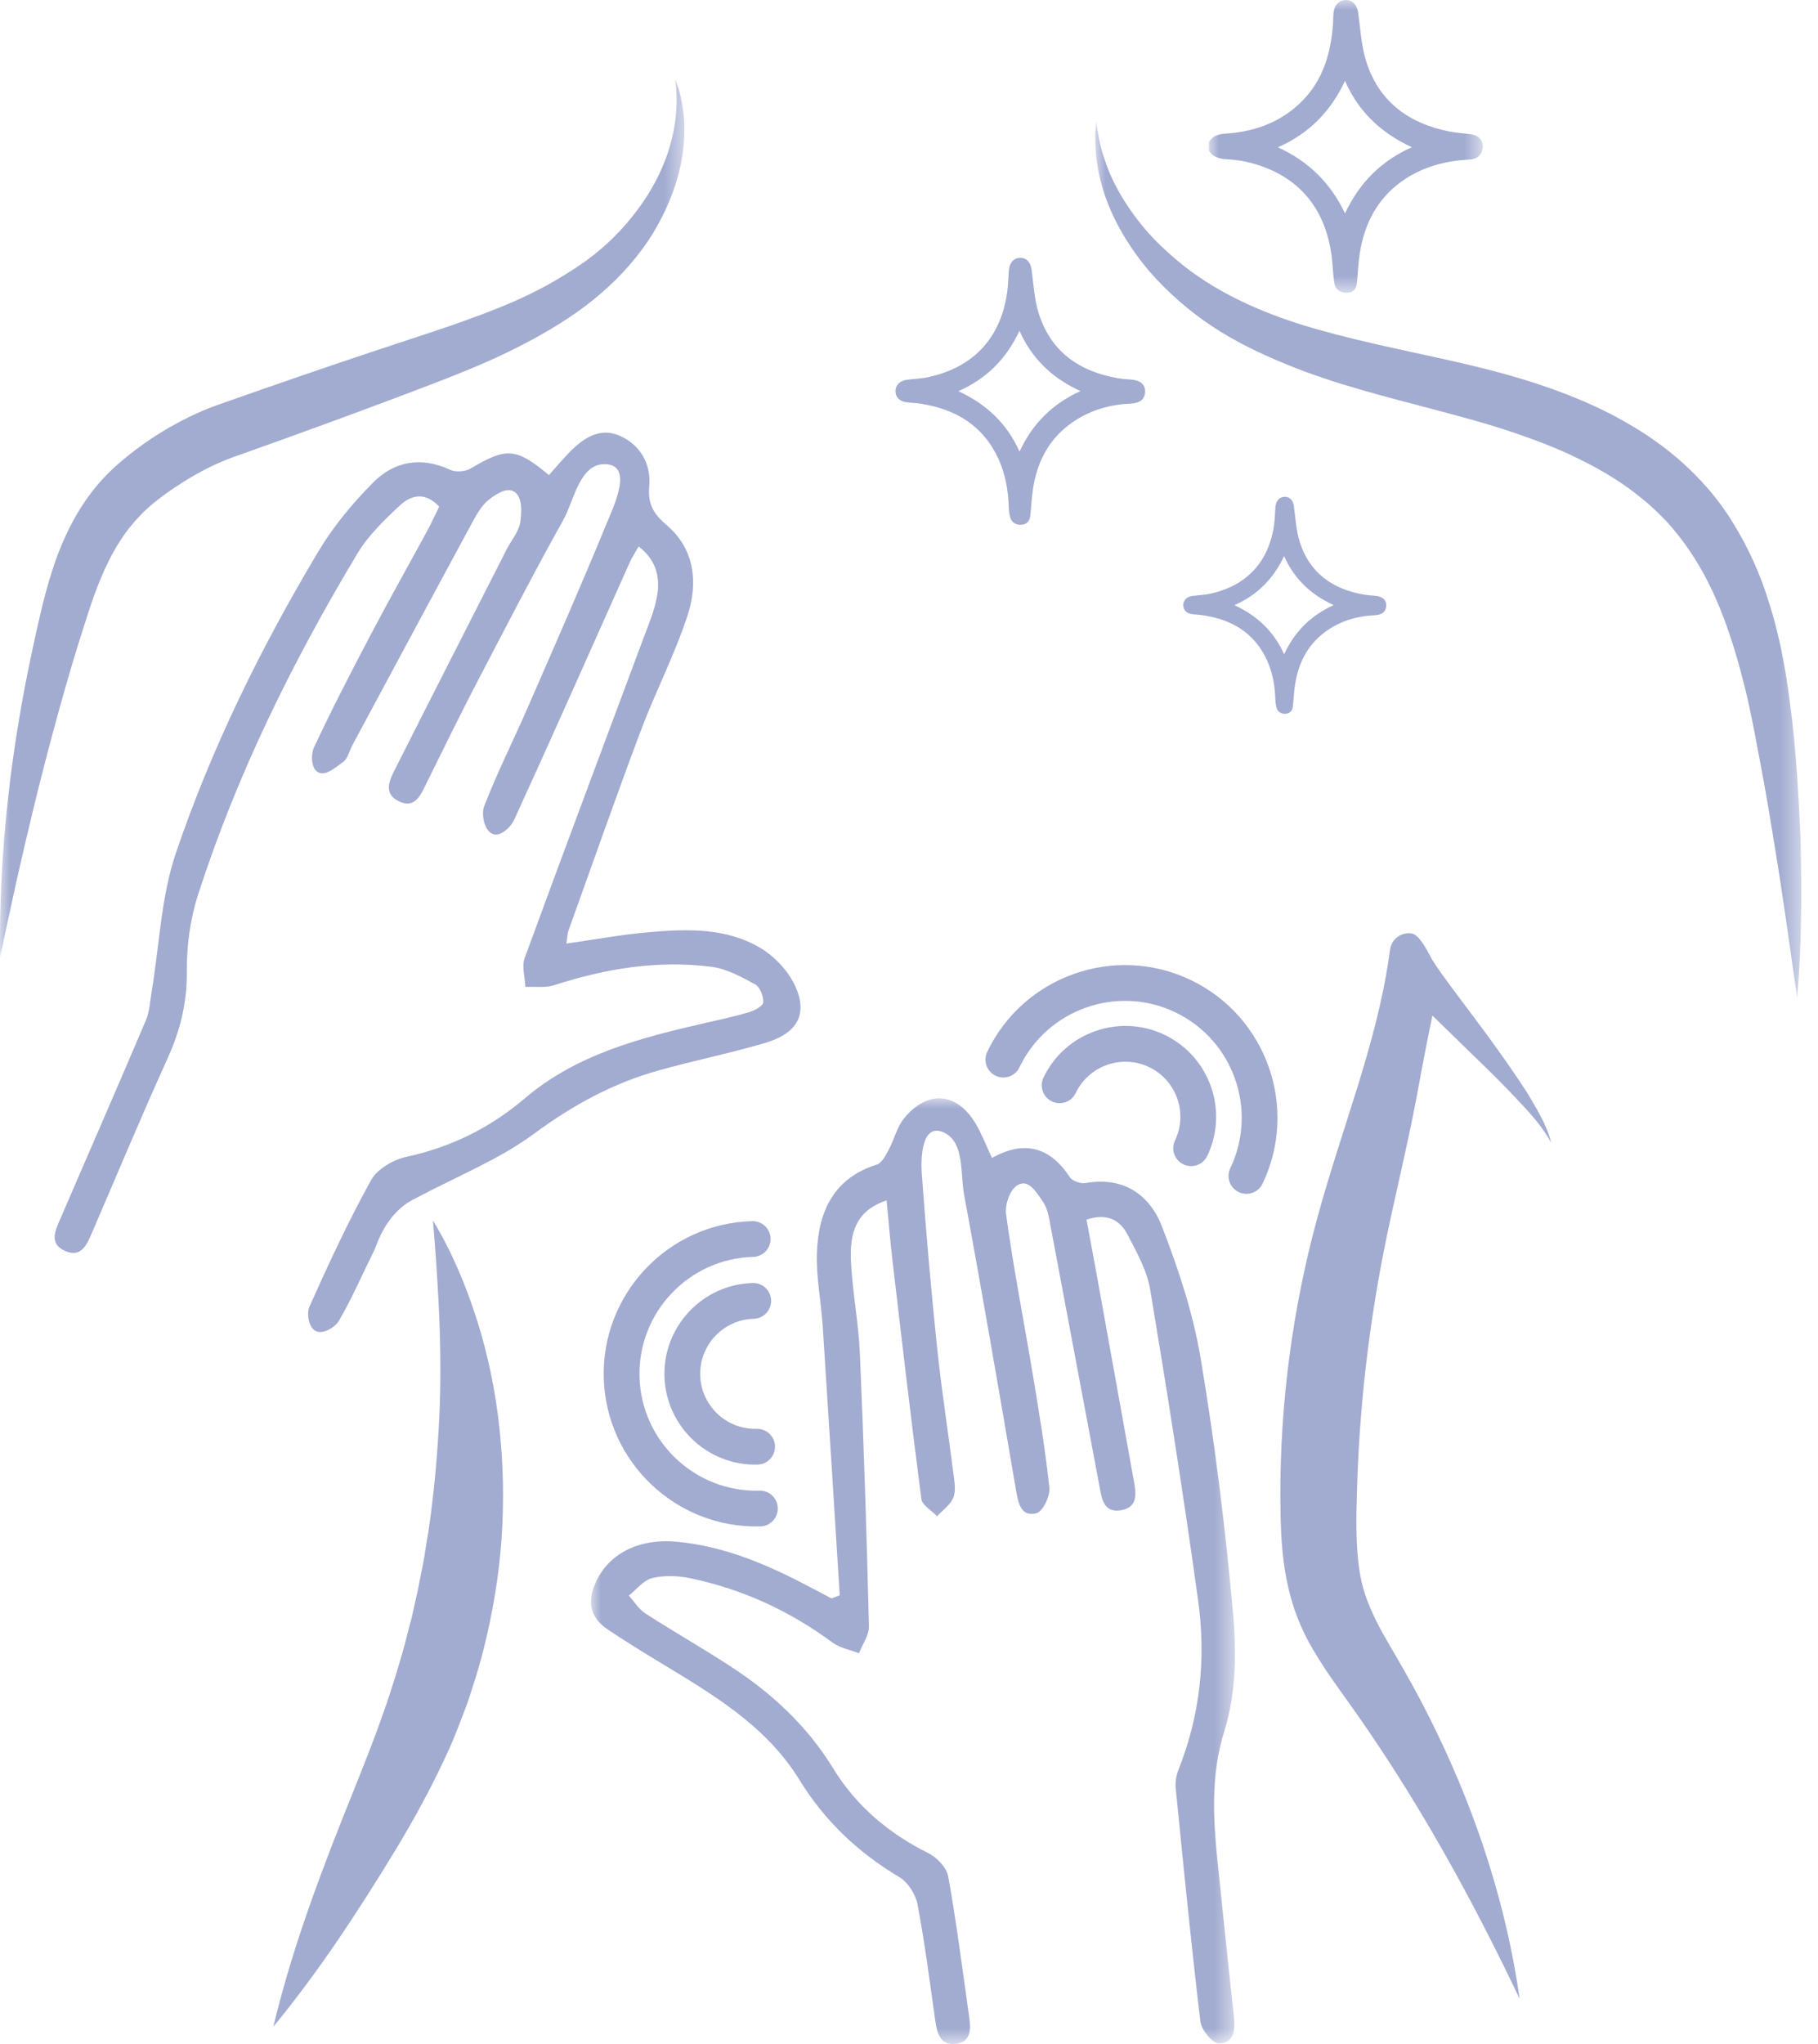 <?xml version="1.0" encoding="UTF-8"?>
<svg width="89px" height="100px" viewBox="0 0 89 100" version="1.1" xmlns="http://www.w3.org/2000/svg" xmlns:xlink="http://www.w3.org/1999/xlink">
    <title>Group 31</title>
    <defs>
        <polygon id="path-1" points="0 1.08057065e-14 34.563 1.08057065e-14 34.563 42.873 0 42.873"></polygon>
        <polygon id="path-3" points="0 0 33.504 0 33.504 42.974 0 42.974"></polygon>
        <polygon id="path-5" points="-5.40285323e-15 0 31.524 0 31.524 46.266 -5.40285323e-15 46.266"></polygon>
        <polygon id="path-7" points="1.08057065e-14 0 13.399 0 13.399 14.324 1.08057065e-14 14.324"></polygon>
    </defs>
    <g id="Page-1" stroke="none" stroke-width="1" fill="none" fill-rule="evenodd">
        <g id="Landing---Massotherapy" transform="translate(-518, -1953)">
            <g id="Group-31" transform="translate(518, 1953)">
                <g id="Group-3" transform="translate(53.618, 5.95)">
                    <mask id="mask-2" fill="white">
                        <use xlink:href="#path-1"></use>
                    </mask>
                    <g id="Clip-2"></g>
                    <path d="M0.044,1.08057065e-14 C0.141,0.642 0.242,1.272 0.466,1.866 C0.655,2.468 0.931,3.035 1.237,3.575 C1.873,4.644 2.655,5.611 3.583,6.42 C5.405,8.092 7.633,9.146 9.993,9.902 C12.361,10.644 14.846,11.121 17.379,11.69 C19.912,12.257 22.511,12.963 24.972,14.175 C26.197,14.789 27.391,15.522 28.465,16.44 C29.538,17.352 30.497,18.442 31.228,19.642 C31.966,20.838 32.539,22.11 32.944,23.407 C33.364,24.701 33.648,26.014 33.85,27.321 C34.262,29.937 34.415,32.512 34.526,35.107 C34.594,37.7 34.583,40.292 34.363,42.873 C33.991,40.31 33.655,37.763 33.225,35.233 C33.024,33.967 32.811,32.705 32.572,31.449 C32.332,30.191 32.112,28.944 31.813,27.726 C31.209,25.303 30.43,22.949 29.108,21.012 C28.784,20.526 28.423,20.074 28.042,19.642 C27.645,19.224 27.238,18.815 26.779,18.455 C25.887,17.709 24.868,17.091 23.791,16.559 C22.719,16.015 21.57,15.58 20.397,15.187 C19.224,14.786 18.014,14.466 16.78,14.136 C14.318,13.479 11.757,12.868 9.284,11.845 C8.047,11.337 6.834,10.751 5.697,9.998 C4.565,9.242 3.538,8.341 2.65,7.325 C1.776,6.298 1.05,5.137 0.572,3.887 C0.098,2.636 -0.094,1.287 0.044,1.08057065e-14" id="Fill-1" fill="#A2ABD0" mask="url(#mask-2)"></path>
                </g>
                <g id="Group-6" transform="translate(0, 3.855)">
                    <mask id="mask-4" fill="white">
                        <use xlink:href="#path-3"></use>
                    </mask>
                    <g id="Clip-5"></g>
                    <path d="M33.055,0 C33.284,0.59 33.42,1.222 33.48,1.867 C33.531,2.512 33.499,3.169 33.396,3.817 C33.189,5.117 32.678,6.361 32,7.502 C31.311,8.633 30.405,9.659 29.394,10.52 C28.389,11.393 27.261,12.097 26.115,12.728 C24.966,13.352 23.784,13.89 22.598,14.364 C21.412,14.85 20.235,15.28 19.061,15.726 C16.708,16.61 14.346,17.466 11.98,18.309 L11.535,18.466 C11.396,18.517 11.272,18.558 11.14,18.612 C10.881,18.712 10.623,18.827 10.367,18.95 C9.855,19.194 9.354,19.479 8.87,19.79 C8.385,20.096 7.907,20.436 7.477,20.793 C7.063,21.133 6.694,21.52 6.355,21.941 C5.678,22.785 5.175,23.805 4.747,24.906 C4.533,25.458 4.348,26.028 4.162,26.618 C3.97,27.209 3.787,27.803 3.605,28.398 C2.182,33.166 1.035,38.026 0.006,42.974 C-0.066,37.917 0.524,32.849 1.597,27.883 C1.869,26.641 2.126,25.41 2.534,24.132 C2.931,22.866 3.498,21.577 4.344,20.416 C4.763,19.835 5.26,19.302 5.803,18.828 C6.328,18.37 6.867,17.967 7.434,17.586 C8.002,17.212 8.593,16.871 9.211,16.568 C9.521,16.417 9.836,16.274 10.161,16.144 C10.32,16.078 10.493,16.017 10.648,15.959 L11.092,15.802 C13.462,14.969 15.837,14.147 18.221,13.355 C20.613,12.551 22.989,11.838 25.201,10.876 C25.75,10.63 26.29,10.368 26.814,10.082 C27.333,9.789 27.844,9.482 28.335,9.149 C29.323,8.488 30.19,7.693 30.936,6.761 C32.429,4.927 33.403,2.528 33.055,0" id="Fill-4" fill="#A2ABD0" mask="url(#mask-4)"></path>
                </g>
                <path d="M21.196,59.712 C22.119,61.233 22.81,62.887 23.354,64.594 C23.895,66.302 24.258,68.075 24.45,69.871 C24.646,71.667 24.675,73.486 24.552,75.299 C24.425,77.113 24.117,78.914 23.676,80.682 C23.456,81.566 23.176,82.435 22.889,83.299 C22.565,84.152 22.253,85.011 21.868,85.827 C21.115,87.468 20.261,89.022 19.356,90.517 C17.544,93.492 15.642,96.408 13.381,99.154 C14.211,95.699 15.402,92.416 16.678,89.189 C17.313,87.582 17.967,86.015 18.534,84.453 L18.95,83.284 L19.327,82.112 C19.566,81.327 19.807,80.542 19.994,79.743 L20.154,79.148 L20.287,78.547 C20.375,78.146 20.474,77.747 20.544,77.342 C20.621,76.938 20.71,76.535 20.779,76.13 C20.841,75.723 20.902,75.316 20.976,74.91 C21.217,73.278 21.377,71.629 21.472,69.963 C21.679,66.622 21.49,63.251 21.196,59.712" id="Fill-7" fill="#A2ABD0"></path>
                <path d="M74.182,53.693 C73.534,53.004 72.858,52.34 72.173,51.681 L70.123,49.684 C69.887,50.828 69.721,51.657 69.314,53.861 C68.885,56.1 68.352,58.272 67.907,60.399 C67.021,64.642 66.522,68.944 66.422,73.266 C66.388,74.357 66.386,75.395 66.488,76.341 C66.536,76.816 66.615,77.267 66.733,77.691 C66.846,78.113 67.017,78.534 67.217,78.975 C67.617,79.859 68.207,80.766 68.769,81.777 C69.338,82.771 69.871,83.785 70.364,84.817 C72.348,88.933 73.762,93.314 74.392,97.787 C72.455,93.711 70.357,89.826 67.975,86.157 C67.375,85.243 66.77,84.336 66.136,83.451 C65.511,82.574 64.818,81.647 64.189,80.547 C63.876,79.999 63.596,79.394 63.376,78.75 C63.157,78.111 63.007,77.465 62.904,76.835 C62.704,75.568 62.689,74.366 62.679,73.228 C62.669,68.623 63.279,64.009 64.491,59.576 C65.7,55.155 67.372,51.119 67.992,46.862 L68.053,46.446 C68.127,45.942 68.595,45.593 69.099,45.666 C69.541,45.731 70.005,46.788 70.115,46.959 C70.227,47.139 70.355,47.327 70.487,47.515 C70.751,47.891 71.031,48.269 71.315,48.647 C71.88,49.407 72.461,50.166 73.024,50.942 C73.586,51.72 74.141,52.505 74.666,53.315 C74.925,53.722 75.171,54.139 75.398,54.567 C75.623,54.993 75.832,55.441 75.934,55.911 C75.491,55.065 74.828,54.381 74.182,53.693 Z" id="Fill-9" fill="#A2ABD0"></path>
                <path d="M60.641,58.321 C60.205,58.112 60.02,57.59 60.229,57.154 C61.59,54.308 60.382,50.886 57.537,49.526 C54.692,48.164 51.27,49.372 49.908,52.217 C49.7,52.653 49.178,52.838 48.741,52.629 C48.306,52.42 48.121,51.898 48.33,51.462 C50.107,47.746 54.576,46.169 58.292,47.946 C62.008,49.724 63.586,54.193 61.808,57.909 C61.599,58.345 61.077,58.53 60.641,58.321" id="Fill-11" fill="#A2ABD0"></path>
                <path d="M57.934,56.965 C57.498,56.756 57.313,56.234 57.522,55.798 C58.163,54.459 57.594,52.847 56.255,52.207 C54.915,51.566 53.304,52.134 52.663,53.474 C52.455,53.91 51.932,54.094 51.496,53.886 C51.06,53.677 50.876,53.155 51.084,52.719 C52.141,50.508 54.8,49.57 57.01,50.628 C59.22,51.685 60.158,54.343 59.101,56.553 C58.892,56.989 58.37,57.174 57.934,56.965" id="Fill-13" fill="#A2ABD0"></path>
                <path d="M38.076,73.78 C38.063,73.297 37.661,72.916 37.178,72.929 C34.025,73.013 31.391,70.517 31.307,67.364 C31.223,64.211 33.719,61.577 36.872,61.492 C37.355,61.479 37.736,61.077 37.723,60.594 C37.71,60.111 37.308,59.73 36.825,59.743 C32.707,59.853 29.447,63.293 29.557,67.41 C29.667,71.528 33.107,74.788 37.225,74.678 C37.708,74.665 38.089,74.263 38.076,73.78" id="Fill-15" fill="#A2ABD0"></path>
                <path d="M37.94,70.755 C37.927,70.272 37.525,69.891 37.042,69.904 C35.557,69.944 34.318,68.768 34.278,67.284 C34.238,65.8 35.414,64.56 36.898,64.52 C37.381,64.507 37.762,64.105 37.75,63.621 C37.737,63.138 37.334,62.757 36.851,62.77 C34.402,62.836 32.463,64.882 32.528,67.331 C32.594,69.78 34.64,71.719 37.089,71.654 C37.572,71.641 37.953,71.239 37.94,70.755" id="Fill-17" fill="#A2ABD0"></path>
                <path d="M20.338,58.629 C18.875,59.326 18.453,60.905 18.317,61.18 C17.742,62.33 17.233,63.518 16.587,64.626 C16.42,64.913 15.836,65.302 15.459,65.12 C15.085,64.939 15.015,64.225 15.145,63.936 C16.085,61.838 17.052,59.746 18.166,57.738 C18.467,57.194 19.254,56.736 19.895,56.597 C22.085,56.12 23.994,55.182 25.697,53.732 C28.246,51.563 31.388,50.768 34.551,50.043 C35.27,49.879 35.992,49.725 36.696,49.512 C36.958,49.433 37.361,49.206 37.368,49.035 C37.378,48.739 37.207,48.289 36.972,48.161 C36.3,47.795 35.578,47.396 34.838,47.301 C32.209,46.963 29.645,47.385 27.131,48.198 C26.697,48.338 26.193,48.261 25.721,48.284 C25.701,47.811 25.534,47.284 25.684,46.874 C27.598,41.645 29.56,36.434 31.503,31.216 C31.747,30.561 32.028,29.906 32.156,29.225 C32.326,28.317 32.183,27.446 31.265,26.735 C31.098,27.032 30.937,27.271 30.821,27.531 C28.943,31.727 27.084,35.932 25.169,40.111 C25.022,40.433 24.537,40.942 24.14,40.807 C23.682,40.652 23.566,39.8 23.698,39.457 C24.326,37.824 25.12,36.255 25.821,34.648 C27.131,31.649 28.448,28.652 29.691,25.625 C30.026,24.807 31.074,22.683 29.565,22.709 C28.368,22.729 28.103,24.488 27.579,25.431 C26.119,28.051 24.74,30.716 23.354,33.377 C22.508,35.002 21.705,36.649 20.891,38.291 C20.609,38.859 20.338,39.579 19.553,39.214 C18.685,38.811 19.11,38.087 19.405,37.504 C21.196,33.954 23.004,30.413 24.808,26.87 C25.037,26.419 25.418,25.99 25.475,25.52 C25.532,25.047 25.593,24.295 25.152,24.042 C24.781,23.83 24.262,24.194 23.945,24.436 C23.591,24.707 23.343,25.148 23.123,25.555 C21.154,29.187 19.202,32.828 17.246,36.466 C17.098,36.741 17.028,37.119 16.802,37.275 C16.444,37.521 15.958,37.997 15.569,37.78 C15.205,37.577 15.229,36.872 15.372,36.564 C16.248,34.695 17.197,32.86 18.159,31.033 C19.048,29.342 19.988,27.679 20.898,26 C21.116,25.598 21.306,25.182 21.501,24.788 C20.798,24.031 20.106,24.232 19.574,24.729 C18.813,25.442 18.029,26.195 17.498,27.078 C14.32,32.369 11.595,37.887 9.695,43.773 C9.307,44.974 9.134,46.297 9.146,47.561 C9.159,49.085 8.813,50.442 8.192,51.809 C6.918,54.612 5.734,57.456 4.514,60.283 C4.26,60.871 3.994,61.556 3.185,61.2 C2.363,60.839 2.726,60.16 2.971,59.591 C4.357,56.37 5.767,53.158 7.137,49.93 C7.325,49.486 7.348,48.97 7.429,48.485 C7.806,46.233 7.883,43.881 8.607,41.746 C10.362,36.572 12.783,31.668 15.588,26.975 C16.319,25.753 17.26,24.622 18.265,23.609 C19.304,22.56 20.618,22.324 22.04,22.986 C22.313,23.113 22.785,23.074 23.05,22.917 C24.786,21.884 25.264,21.897 26.874,23.244 C27.195,22.885 27.507,22.509 27.846,22.16 C28.531,21.455 29.336,20.885 30.335,21.318 C31.355,21.759 31.882,22.724 31.784,23.785 C31.7,24.691 32.007,25.148 32.656,25.708 C34.025,26.888 34.175,28.538 33.656,30.121 C33.026,32.039 32.084,33.851 31.372,35.744 C30.152,38.987 29.005,42.257 27.833,45.519 C27.772,45.691 27.772,45.885 27.728,46.164 C29.134,45.965 30.457,45.716 31.792,45.604 C33.663,45.447 35.576,45.383 37.249,46.393 C37.933,46.806 38.582,47.501 38.918,48.221 C39.568,49.61 39.038,50.56 37.452,51.027 C35.734,51.532 33.972,51.886 32.247,52.368 C30.012,52.991 28.038,54.067 26.146,55.465 C24.431,56.731 22.379,57.543 20.338,58.629" id="Fill-19" fill="#A2ABD0"></path>
                <g id="Group-23" transform="translate(28.932, 53.734)">
                    <mask id="mask-6" fill="white">
                        <use xlink:href="#path-5"></use>
                    </mask>
                    <g id="Clip-22"></g>
                    <path d="M12.177,24.313 C11.901,19.925 11.631,15.538 11.345,11.151 C11.266,9.947 11.016,8.741 11.061,7.545 C11.135,5.546 11.87,3.905 14.002,3.238 C14.247,3.161 14.429,2.784 14.576,2.512 C14.848,2.006 14.98,1.398 15.335,0.969 C16.494,-0.431 17.924,-0.297 18.843,1.26 C19.136,1.756 19.343,2.304 19.631,2.918 C21.204,2.037 22.463,2.372 23.441,3.858 C23.566,4.049 23.974,4.189 24.215,4.146 C26.066,3.818 27.346,4.711 27.951,6.27 C28.763,8.361 29.481,10.537 29.849,12.741 C30.542,16.888 31.066,21.072 31.437,25.26 C31.603,27.133 31.568,29.159 31.015,30.924 C30.291,33.236 30.473,35.446 30.713,37.724 C30.966,40.128 31.21,42.533 31.474,44.936 C31.544,45.581 31.475,46.245 30.734,46.235 C30.418,46.23 29.882,45.573 29.834,45.166 C29.38,41.374 29.006,37.572 28.627,33.77 C28.597,33.474 28.644,33.141 28.754,32.864 C29.823,30.19 30.115,27.402 29.725,24.586 C29.02,19.497 28.22,14.42 27.375,9.352 C27.219,8.42 26.712,7.527 26.267,6.668 C25.898,5.958 25.272,5.598 24.257,5.935 C24.441,6.929 24.627,7.904 24.803,8.881 C25.392,12.141 25.977,15.401 26.565,18.661 C26.68,19.299 26.808,20.01 25.945,20.153 C25.062,20.299 24.997,19.526 24.882,18.922 C24.085,14.712 23.303,10.498 22.505,6.287 C22.425,5.868 22.362,5.4 22.131,5.068 C21.875,4.702 21.528,4.08 21.072,4.173 C20.517,4.285 20.257,5.212 20.319,5.667 C20.676,8.291 21.193,10.892 21.627,13.506 C21.934,15.351 22.244,17.199 22.439,19.057 C22.481,19.465 22.116,20.22 21.807,20.299 C21.066,20.489 20.92,19.834 20.812,19.203 C19.984,14.363 19.154,9.524 18.262,4.696 C18.076,3.69 18.292,2.142 17.281,1.675 C16.166,1.161 16.143,2.976 16.195,3.704 C16.4,6.541 16.649,9.376 16.944,12.205 C17.154,14.22 17.471,16.223 17.725,18.234 C17.778,18.658 17.88,19.13 17.749,19.507 C17.623,19.869 17.223,20.136 16.943,20.444 C16.677,20.165 16.215,19.912 16.174,19.604 C15.665,15.701 15.211,11.79 14.754,7.881 C14.642,6.927 14.566,5.97 14.472,4.995 C13.233,5.403 12.658,6.249 12.722,7.85 C12.783,9.405 13.097,10.949 13.164,12.503 C13.357,16.942 13.496,21.383 13.607,25.824 C13.618,26.262 13.291,26.708 13.12,27.15 C12.683,26.979 12.184,26.892 11.82,26.623 C9.716,25.07 7.396,24.006 4.844,23.476 C4.247,23.352 3.577,23.331 2.992,23.474 C2.567,23.579 2.227,24.031 1.849,24.328 C2.118,24.624 2.34,24.994 2.664,25.204 C4.04,26.091 5.466,26.902 6.837,27.795 C8.85,29.105 10.579,30.698 11.853,32.779 C12.977,34.613 14.568,35.963 16.509,36.927 C16.931,37.137 17.41,37.634 17.487,38.067 C17.894,40.328 18.183,42.611 18.506,44.888 C18.591,45.489 18.649,46.169 17.845,46.259 C17.078,46.344 16.937,45.712 16.849,45.091 C16.582,43.2 16.34,41.303 15.984,39.428 C15.891,38.941 15.519,38.356 15.101,38.107 C13.079,36.903 11.439,35.35 10.205,33.345 C8.544,30.65 5.892,29.124 3.287,27.544 C2.455,27.039 1.625,26.528 0.817,25.984 C-0.075,25.385 -0.194,24.583 0.254,23.633 C0.901,22.262 2.354,21.528 4.176,21.692 C6.557,21.907 8.694,22.838 10.772,23.939 C11.108,24.116 11.443,24.292 11.779,24.469 C11.912,24.417 12.044,24.365 12.177,24.313" id="Fill-21" fill="#A2ABD0" mask="url(#mask-6)"></path>
                </g>
                <g id="Group-26" transform="translate(59.185, 0)">
                    <mask id="mask-8" fill="white">
                        <use xlink:href="#path-7"></use>
                    </mask>
                    <g id="Clip-25"></g>
                    <path d="M6.66,3.958 C5.945,5.475 4.887,6.537 3.375,7.207 C4.879,7.895 5.949,8.951 6.661,10.44 C7.374,8.925 8.437,7.872 9.932,7.203 C8.454,6.513 7.345,5.514 6.66,3.958 L6.66,3.958 Z M1.08057065e-14,6.938 C0.179,6.663 0.437,6.562 0.76,6.543 C2.026,6.467 3.194,6.107 4.187,5.287 C5.487,4.215 5.963,2.762 6.074,1.146 C6.088,0.942 6.075,0.734 6.112,0.535 C6.177,0.184 6.425,-0.015 6.734,0.001 C7.053,0.017 7.255,0.265 7.306,0.63 C7.412,1.401 7.454,2.195 7.676,2.933 C8.286,4.954 9.755,6.036 11.775,6.435 C12.117,6.502 12.468,6.521 12.814,6.567 C13.203,6.618 13.418,6.857 13.398,7.208 C13.376,7.565 13.143,7.784 12.757,7.805 C11.621,7.866 10.548,8.133 9.588,8.769 C8.279,9.637 7.613,10.9 7.379,12.416 C7.308,12.878 7.292,13.348 7.245,13.814 C7.219,14.071 7.131,14.288 6.83,14.319 C6.491,14.354 6.203,14.198 6.145,13.873 C6.066,13.426 6.065,12.965 6.004,12.513 C5.668,10.04 4.244,8.471 1.826,7.915 C1.5,7.839 1.161,7.811 0.826,7.788 C0.486,7.765 0.191,7.678 1.08057065e-14,7.372 L1.08057065e-14,6.938 Z" id="Fill-24" fill="#A2ABD0" mask="url(#mask-8)"></path>
                </g>
                <path d="M49.909,16.186 C49.253,17.568 48.292,18.531 46.918,19.138 C48.275,19.767 49.284,20.698 49.912,22.096 C50.553,20.706 51.536,19.751 52.895,19.133 C51.536,18.509 50.536,17.584 49.909,16.186 M49.955,12.615 C50.265,12.618 50.452,12.84 50.501,13.197 C50.598,13.9 50.633,14.626 50.84,15.298 C51.426,17.192 52.818,18.172 54.72,18.502 C54.936,18.54 55.155,18.557 55.374,18.571 C55.817,18.601 56.069,18.814 56.059,19.163 C56.048,19.524 55.807,19.725 55.362,19.745 C54.238,19.795 53.203,20.115 52.305,20.806 C51.272,21.598 50.755,22.687 50.565,23.947 C50.5,24.379 50.485,24.819 50.435,25.254 C50.406,25.503 50.249,25.658 50.001,25.672 C49.751,25.687 49.536,25.574 49.458,25.328 C49.397,25.133 49.389,24.919 49.38,24.712 C49.347,23.938 49.21,23.185 48.89,22.477 C48.15,20.835 46.809,20.022 45.084,19.753 C44.867,19.719 44.648,19.704 44.429,19.687 C44.072,19.66 43.848,19.457 43.84,19.148 C43.832,18.847 44.053,18.623 44.406,18.578 C44.764,18.533 45.13,18.522 45.481,18.444 C47.686,17.952 49.004,16.511 49.31,14.27 C49.356,13.934 49.359,13.591 49.386,13.253 C49.419,12.847 49.631,12.612 49.955,12.615" id="Fill-27" fill="#A2ABD0"></path>
                <path d="M62.863,27.208 C62.33,28.332 61.548,29.114 60.431,29.607 C61.534,30.119 62.355,30.876 62.865,32.012 C63.386,30.883 64.185,30.107 65.291,29.604 C64.185,29.096 63.372,28.345 62.863,27.208 M62.9,24.305 C63.152,24.307 63.304,24.488 63.344,24.778 C63.422,25.35 63.451,25.94 63.62,26.486 C64.096,28.025 65.227,28.823 66.774,29.091 C66.949,29.121 67.128,29.136 67.305,29.147 C67.666,29.171 67.871,29.345 67.862,29.628 C67.853,29.922 67.658,30.085 67.296,30.101 C66.382,30.142 65.541,30.402 64.81,30.963 C63.971,31.608 63.55,32.493 63.396,33.517 C63.343,33.869 63.33,34.226 63.29,34.58 C63.266,34.783 63.139,34.908 62.938,34.92 C62.734,34.932 62.559,34.84 62.496,34.64 C62.447,34.482 62.44,34.307 62.432,34.139 C62.406,33.51 62.295,32.898 62.035,32.322 C61.432,30.988 60.342,30.326 58.94,30.108 C58.764,30.081 58.585,30.068 58.407,30.054 C58.117,30.032 57.935,29.868 57.928,29.616 C57.922,29.371 58.102,29.189 58.389,29.153 C58.68,29.117 58.977,29.107 59.262,29.044 C61.055,28.643 62.127,27.472 62.376,25.65 C62.413,25.377 62.415,25.099 62.438,24.823 C62.464,24.494 62.637,24.303 62.9,24.305" id="Fill-29" fill="#A2ABD0"></path>
            </g>
        </g>
    </g>
</svg>